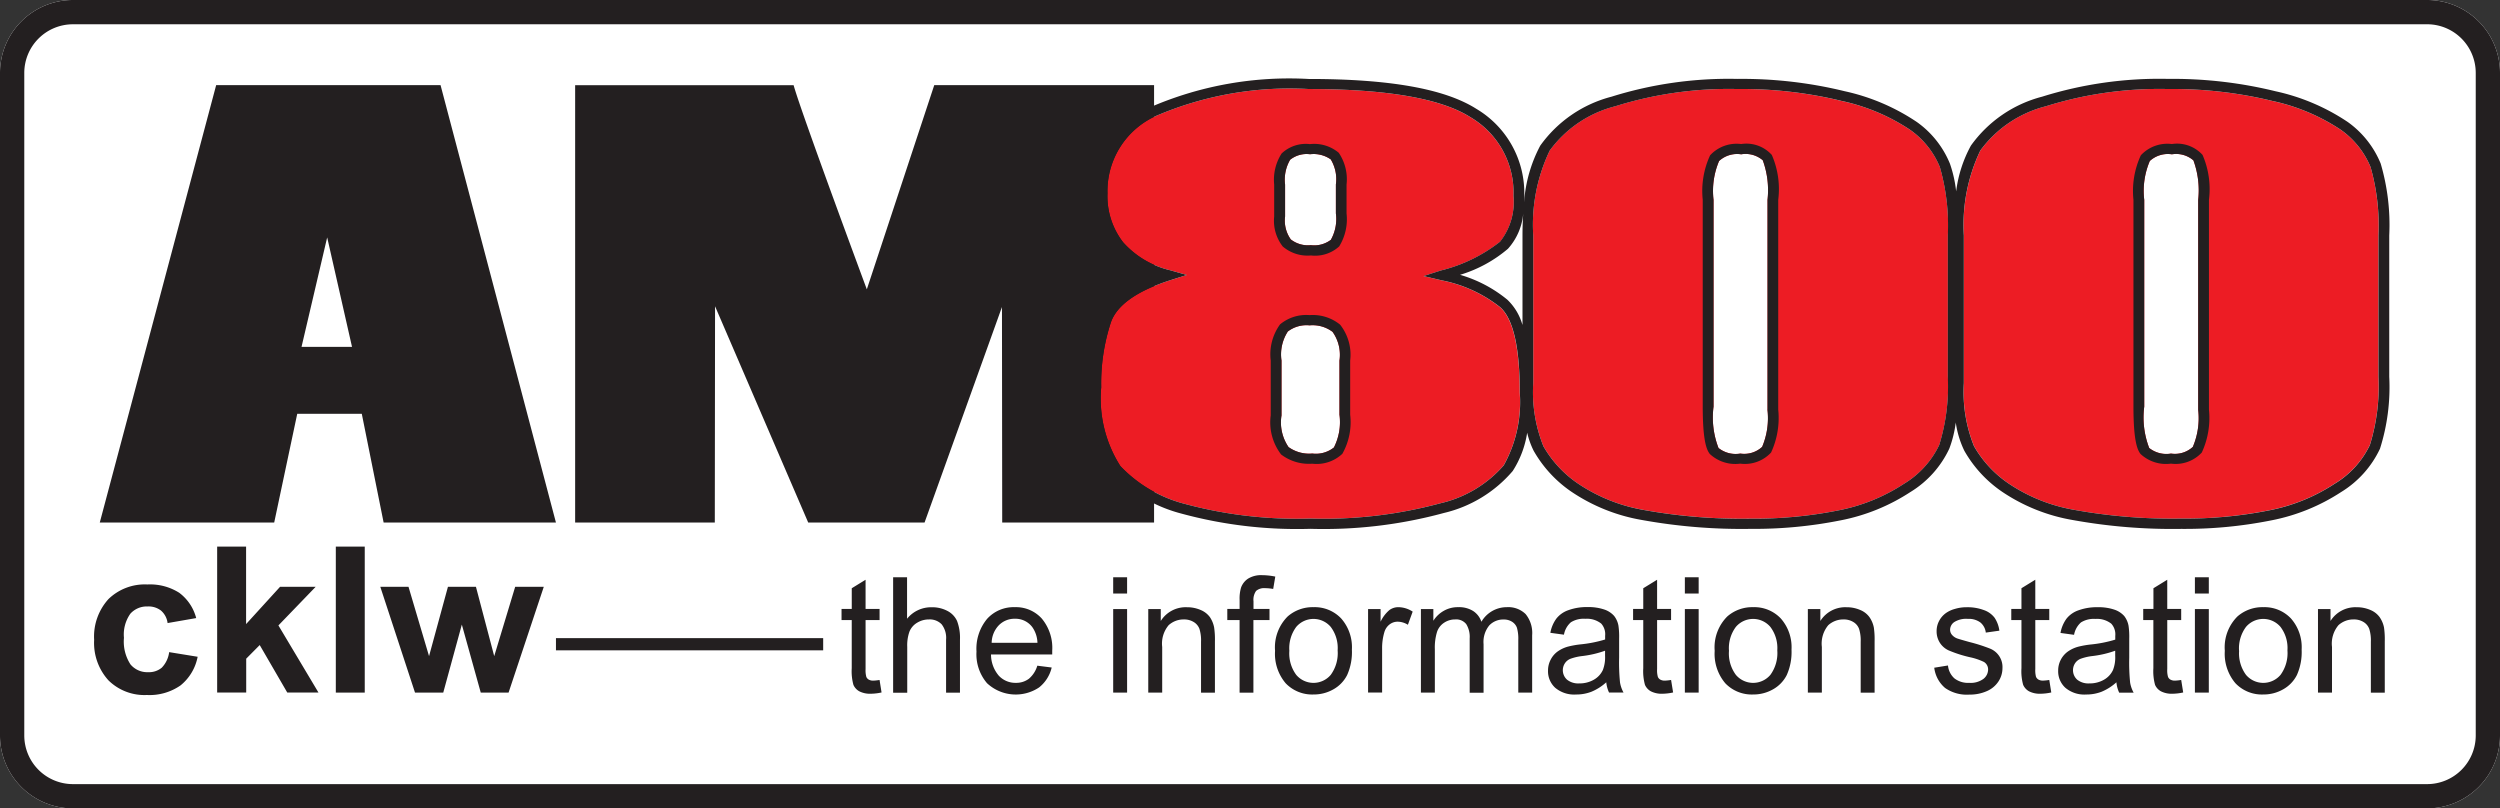 <svg id="Layer_1" data-name="Layer 1" xmlns="http://www.w3.org/2000/svg" viewBox="0 0 112.324 36.321"><rect x="0" y="0" width="112.324" height="36.321" fill="#333333" stroke="none"/><path d="M109.049 36.321H3.274A3.279 3.279 0 0 1 0 33.046V3.274A3.279 3.279 0 0 1 3.274 0h105.775a3.279 3.279 0 0 1 3.275 3.274v29.772a3.279 3.279 0 0 1-3.275 3.275z" fill="#fff"/><path d="M8.815 27.77l-1.285.224a.887.887 0 0 0-.295-.56.91.91 0 0 0-.6-.186.993.993 0 0 0-.777.324 1.616 1.616 0 0 0-.289 1.085 1.879 1.879 0 0 0 .293 1.194.983.983 0 0 0 .792.35.9.9 0 0 0 .613-.201 1.222 1.222 0 0 0 .333-.7l1.28.208a2.18 2.18 0 0 1-.765 1.284 2.434 2.434 0 0 1-1.517.434 2.3 2.3 0 0 1-1.725-.658 2.5 2.5 0 0 1-.643-1.82 2.5 2.5 0 0 1 .645-1.833 2.34 2.34 0 0 1 1.745-.655 2.446 2.446 0 0 1 1.432.373 2.066 2.066 0 0 1 .763 1.137zM9.757 31.118v-6.56h1.3v3.482l1.526-1.675h1.6L12.509 28.1l1.8 3.016h-1.402l-1.238-2.134-.607.612v1.521h-1.3zM15.088 31.118v-6.56h1.3v6.561h-1.3zM18.646 31.118l-1.559-4.753h1.267l.923 3.115.849-3.115h1.258l.821 3.115.942-3.115h1.285l-1.582 4.753H21.6l-.85-3.056-.835 3.056h-1.269zM39.518 30.55l.09.562a2.327 2.327 0 0 1-.473.057 1.06 1.06 0 0 1-.527-.109.615.615 0 0 1-.264-.289 2.321 2.321 0 0 1-.076-.751v-2.16h-.458v-.5h.459v-.93l.621-.382v1.311h.629v.5h-.629v2.2a1.149 1.149 0 0 0 .033.351.257.257 0 0 0 .107.123.4.4 0 0 0 .214.047 2.012 2.012 0 0 0 .274-.03zM40.128 31.119v-5.183h.626V27.8a1.386 1.386 0 0 1 1.1-.516 1.457 1.457 0 0 1 .712.164.954.954 0 0 1 .434.452 2.129 2.129 0 0 1 .131.842v2.38h-.624v-2.38a.989.989 0 0 0-.2-.693.745.745 0 0 0-.574-.218 1.006 1.006 0 0 0-.523.146.821.821 0 0 0-.348.4 1.842 1.842 0 0 0-.1.693v2.054h-.634zM46.606 29.909l.646.082a1.615 1.615 0 0 1-.566.895 1.889 1.889 0 0 1-2.338-.189 2 2 0 0 1-.475-1.422 2.1 2.1 0 0 1 .479-1.472 1.607 1.607 0 0 1 1.248-.523 1.56 1.56 0 0 1 1.207.512 2.056 2.056 0 0 1 .469 1.443v.169h-2.75a1.467 1.467 0 0 0 .344.948 1.016 1.016 0 0 0 .77.328.943.943 0 0 0 .588-.184 1.216 1.216 0 0 0 .378-.587zm-2.052-1.027h2.058a1.282 1.282 0 0 0-.235-.711.946.946 0 0 0-.777-.371.984.984 0 0 0-.724.294 1.166 1.166 0 0 0-.321.788zM50.015 26.669v-.733h.625v.732h-.625zm0 4.45v-3.755h.625v3.755h-.625zM51.591 31.119v-3.755h.562v.536a1.319 1.319 0 0 1 1.174-.617 1.515 1.515 0 0 1 .612.121.981.981 0 0 1 .419.32 1.253 1.253 0 0 1 .193.471 3.641 3.641 0 0 1 .035.618v2.309h-.624v-2.287a1.732 1.732 0 0 0-.072-.581.609.609 0 0 0-.259-.308.817.817 0 0 0-.436-.115 1 1 0 0 0-.688.258 1.287 1.287 0 0 0-.29.979v2.051h-.626zM55.694 31.119v-3.26h-.552v-.5h.553v-.4a1.745 1.745 0 0 1 .066-.562.811.811 0 0 1 .316-.4 1.123 1.123 0 0 1 .638-.155 3.036 3.036 0 0 1 .583.064l-.094.555a2.173 2.173 0 0 0-.368-.035.548.548 0 0 0-.4.124.686.686 0 0 0-.117.464v.346h.719v.5h-.723v3.26h-.621zM57.288 29.241a1.958 1.958 0 0 1 .568-1.545 1.7 1.7 0 0 1 1.16-.416 1.636 1.636 0 0 1 1.242.507 1.95 1.95 0 0 1 .482 1.4 2.523 2.523 0 0 1-.213 1.141 1.521 1.521 0 0 1-.621.645 1.775 1.775 0 0 1-.891.23 1.645 1.645 0 0 1-1.252-.506 2.042 2.042 0 0 1-.475-1.456zm.642 0a1.617 1.617 0 0 0 .309 1.08 1.015 1.015 0 0 0 1.551 0 1.654 1.654 0 0 0 .31-1.1 1.574 1.574 0 0 0-.311-1.055 1.017 1.017 0 0 0-1.549 0 1.608 1.608 0 0 0-.31 1.075zM61.467 31.119v-3.755h.562v.57a1.538 1.538 0 0 1 .4-.527.681.681 0 0 1 .4-.127 1.2 1.2 0 0 1 .642.2l-.215.591a.884.884 0 0 0-.458-.139.594.594 0 0 0-.368.126.672.672 0 0 0-.232.349 2.493 2.493 0 0 0-.1.742v1.966h-.631zM63.841 31.119v-3.755h.559v.527a1.314 1.314 0 0 1 .462-.443 1.263 1.263 0 0 1 .656-.168 1.189 1.189 0 0 1 .671.173.927.927 0 0 1 .37.483 1.318 1.318 0 0 1 1.141-.656 1.113 1.113 0 0 1 .844.309 1.341 1.341 0 0 1 .295.953v2.577h-.623v-2.365a1.79 1.79 0 0 0-.061-.55.535.535 0 0 0-.221-.27.677.677 0 0 0-.375-.1.862.862 0 0 0-.645.264 1.172 1.172 0 0 0-.258.843v2.182h-.624v-2.442a1.087 1.087 0 0 0-.153-.637.573.573 0 0 0-.5-.213.885.885 0 0 0-.488.143.792.792 0 0 0-.324.412 2.389 2.389 0 0 0-.1.785v1.948h-.626zM72.169 30.655a2.3 2.3 0 0 1-.668.425 1.888 1.888 0 0 1-.689.124 1.323 1.323 0 0 1-.934-.3 1 1 0 0 1-.326-.772 1.042 1.042 0 0 1 .123-.5A1.016 1.016 0 0 1 70 29.26a1.476 1.476 0 0 1 .448-.208 4.119 4.119 0 0 1 .556-.1 5.716 5.716 0 0 0 1.114-.22v-.166a.712.712 0 0 0-.177-.549 1.034 1.034 0 0 0-.712-.215 1.083 1.083 0 0 0-.65.157.962.962 0 0 0-.311.557l-.611-.084a1.532 1.532 0 0 1 .275-.645 1.18 1.18 0 0 1 .551-.378 2.386 2.386 0 0 1 .836-.133 2.207 2.207 0 0 1 .768.112 1.022 1.022 0 0 1 .434.284 1 1 0 0 1 .194.434 3.444 3.444 0 0 1 .032.587v.849a9.006 9.006 0 0 0 .04 1.123 1.438 1.438 0 0 0 .157.45h-.65a1.4 1.4 0 0 1-.125-.46zm-.052-1.42a4.589 4.589 0 0 1-1.02.24 2.285 2.285 0 0 0-.545.127.533.533 0 0 0-.247.207.57.57 0 0 0 .1.727.8.8 0 0 0 .554.169 1.266 1.266 0 0 0 .643-.161.976.976 0 0 0 .413-.439 1.574 1.574 0 0 0 .1-.637v-.233zM75.081 30.55l.091.562a2.318 2.318 0 0 1-.472.057 1.067 1.067 0 0 1-.528-.109.62.62 0 0 1-.264-.289 2.312 2.312 0 0 1-.077-.751v-2.16h-.457v-.5h.457v-.93l.622-.382v1.311h.628v.5h-.628v2.2a1.076 1.076 0 0 0 .034.351.247.247 0 0 0 .107.123.4.4 0 0 0 .213.047 1.975 1.975 0 0 0 .274-.03zM75.7 26.669v-.733h.62v.732h-.62zm0 4.45v-3.755h.62v3.755h-.62zM77.04 29.241a1.958 1.958 0 0 1 .568-1.545 1.7 1.7 0 0 1 1.16-.416 1.636 1.636 0 0 1 1.242.507 1.95 1.95 0 0 1 .482 1.4 2.536 2.536 0 0 1-.213 1.141 1.521 1.521 0 0 1-.621.645 1.776 1.776 0 0 1-.891.23 1.643 1.643 0 0 1-1.252-.506 2.042 2.042 0 0 1-.475-1.456zm.642 0a1.611 1.611 0 0 0 .31 1.08 1.015 1.015 0 0 0 1.551 0 1.66 1.66 0 0 0 .31-1.1 1.573 1.573 0 0 0-.312-1.055 1.017 1.017 0 0 0-1.549 0 1.6 1.6 0 0 0-.31 1.075zM81.226 31.119v-3.755h.562v.536a1.318 1.318 0 0 1 1.174-.617 1.514 1.514 0 0 1 .611.121.96.96 0 0 1 .418.32 1.223 1.223 0 0 1 .2.471 3.67 3.67 0 0 1 .034.618v2.309H83.6v-2.287a1.727 1.727 0 0 0-.073-.581.6.6 0 0 0-.259-.308.814.814 0 0 0-.435-.115 1.006 1.006 0 0 0-.689.258 1.292 1.292 0 0 0-.289.979v2.051h-.629zM86.905 30l.617-.1a.886.886 0 0 0 .29.58 1 1 0 0 0 .665.2.965.965 0 0 0 .639-.179.538.538 0 0 0 .209-.419.393.393 0 0 0-.186-.34 2.726 2.726 0 0 0-.639-.215 5.662 5.662 0 0 1-.952-.307.925.925 0 0 1-.4-.356.952.952 0 0 1-.137-.5.972.972 0 0 1 .113-.466 1 1 0 0 1 .307-.354 1.254 1.254 0 0 1 .4-.185 1.8 1.8 0 0 1 .539-.076 2.076 2.076 0 0 1 .762.127 1.029 1.029 0 0 1 .484.345 1.364 1.364 0 0 1 .215.581l-.61.086a.689.689 0 0 0-.241-.453.875.875 0 0 0-.564-.163 1 1 0 0 0-.614.145.425.425 0 0 0-.185.34.353.353 0 0 0 .077.223.564.564 0 0 0 .239.17c.062.023.246.076.552.162a7.4 7.4 0 0 1 .925.295.892.892 0 0 1 .56.879 1.084 1.084 0 0 1-.182.6 1.181 1.181 0 0 1-.525.434 1.874 1.874 0 0 1-.778.154 1.7 1.7 0 0 1-1.095-.3 1.414 1.414 0 0 1-.485-.908zM92.073 30.55l.09.562a2.311 2.311 0 0 1-.472.057 1.06 1.06 0 0 1-.527-.109.615.615 0 0 1-.264-.29 2.283 2.283 0 0 1-.077-.751v-2.16h-.457v-.5h.457v-.93l.622-.382v1.311h.628v.5h-.628v2.2a1.157 1.157 0 0 0 .032.351.273.273 0 0 0 .107.123.407.407 0 0 0 .215.047 2 2 0 0 0 .274-.029zM95.09 30.655a2.317 2.317 0 0 1-.668.425 1.888 1.888 0 0 1-.689.124 1.321 1.321 0 0 1-.934-.3 1 1 0 0 1-.326-.772 1.031 1.031 0 0 1 .123-.5 1.042 1.042 0 0 1 .323-.366 1.5 1.5 0 0 1 .449-.208 4.119 4.119 0 0 1 .556-.1 5.684 5.684 0 0 0 1.114-.22v-.166a.712.712 0 0 0-.178-.549 1.033 1.033 0 0 0-.711-.215 1.088 1.088 0 0 0-.652.157.972.972 0 0 0-.31.557l-.61-.084a1.544 1.544 0 0 1 .273-.645 1.183 1.183 0 0 1 .552-.378 2.391 2.391 0 0 1 .837-.133 2.213 2.213 0 0 1 .768.112 1.034 1.034 0 0 1 .434.284 1.017 1.017 0 0 1 .193.434 3.444 3.444 0 0 1 .032.587v.849a9.005 9.005 0 0 0 .04 1.123 1.416 1.416 0 0 0 .158.45h-.649a1.378 1.378 0 0 1-.125-.466zm-.052-1.42a4.574 4.574 0 0 1-1.02.24 2.31 2.31 0 0 0-.545.127.543.543 0 0 0-.247.207.573.573 0 0 0 .1.727.8.8 0 0 0 .554.169 1.271 1.271 0 0 0 .643-.161.974.974 0 0 0 .412-.439 1.537 1.537 0 0 0 .1-.637v-.233zM98 30.55l.09.562a2.319 2.319 0 0 1-.473.057 1.06 1.06 0 0 1-.527-.109.615.615 0 0 1-.264-.289 2.321 2.321 0 0 1-.076-.751v-2.16h-.456v-.5h.459v-.93l.621-.382v1.311H98v.5h-.626v2.2a1.076 1.076 0 0 0 .034.351.25.25 0 0 0 .106.123.4.4 0 0 0 .214.047 2 2 0 0 0 .272-.03zM98.616 26.669v-.733h.625v.732h-.625zm0 4.45v-3.755h.625v3.755h-.625zM99.96 29.241a1.955 1.955 0 0 1 .569-1.545 1.7 1.7 0 0 1 1.16-.416 1.634 1.634 0 0 1 1.242.507 1.954 1.954 0 0 1 .481 1.4 2.523 2.523 0 0 1-.213 1.141 1.521 1.521 0 0 1-.621.645 1.77 1.77 0 0 1-.89.23 1.639 1.639 0 0 1-1.251-.506 2.042 2.042 0 0 1-.477-1.456zm.643 0a1.622 1.622 0 0 0 .309 1.08 1.016 1.016 0 0 0 1.552 0 1.66 1.66 0 0 0 .31-1.1 1.569 1.569 0 0 0-.312-1.055 1.018 1.018 0 0 0-1.55 0 1.613 1.613 0 0 0-.312 1.075zM104.146 31.119v-3.755h.563v.536a1.318 1.318 0 0 1 1.173-.617 1.517 1.517 0 0 1 .613.121.972.972 0 0 1 .418.32 1.241 1.241 0 0 1 .2.471 3.8 3.8 0 0 1 .034.618v2.309h-.625v-2.287a1.727 1.727 0 0 0-.073-.581.612.612 0 0 0-.258-.308.816.816 0 0 0-.436-.115 1 1 0 0 0-.689.258 1.287 1.287 0 0 0-.29.979v2.051h-.625zM24.979 28.671h12.006v.547H24.979zM19.794 3.826l5.184 19.65h-7.742l-.981-4.884h-2.9l-1.035 4.885H4.483L9.712 3.826h10.082zm-5.094 6.84l-1.152 4.918h2.268zM51.852 3.828v19.65h-6.823l-.011-9.684-3.478 9.684h-5.227l-4.186-9.718-.011 9.718h-6.275V3.828h9.816C35.979 5.009 38.946 13 38.946 13l3.03-9.176h9.876z" fill="#231f20"/><path d="M109.049 36.321H3.274A3.279 3.279 0 0 1 0 33.046V3.274A3.279 3.279 0 0 1 3.274 0h105.775a3.279 3.279 0 0 1 3.275 3.274v29.772a3.279 3.279 0 0 1-3.275 3.275zM3.274 1.091a2.187 2.187 0 0 0-2.183 2.183v29.772a2.187 2.187 0 0 0 2.184 2.184h105.774a2.187 2.187 0 0 0 2.185-2.184V3.274a2.187 2.187 0 0 0-2.185-2.184H3.274z" fill="#231f20"/><path d="M85.82 5.832a8.956 8.956 0 0 0-3.061-1.292A18.918 18.918 0 0 0 78.05 4a17.085 17.085 0 0 0-5.482.773 5.24 5.24 0 0 0-2.939 1.988 7.72 7.72 0 0 0-.742 3.814v6.641a6.519 6.519 0 0 0 .457 2.832 5.066 5.066 0 0 0 1.556 1.68 7.641 7.641 0 0 0 2.972 1.187 24.685 24.685 0 0 0 4.782.388 19.234 19.234 0 0 0 3.937-.37 8.247 8.247 0 0 0 2.961-1.2 4.1 4.1 0 0 0 1.58-1.74 8.9 8.9 0 0 0 .385-3.068v-6.347a9.537 9.537 0 0 0-.357-3.072 3.826 3.826 0 0 0-1.34-1.674zm-6.409 12.574a3.314 3.314 0 0 1-.239 1.672 1.186 1.186 0 0 1-.981.3 1.236 1.236 0 0 1-.979-.25 3.793 3.793 0 0 1-.223-1.86V8.98a3.435 3.435 0 0 1 .249-1.747 1.2 1.2 0 0 1 .993-.3 1.184 1.184 0 0 1 .969.267 3.9 3.9 0 0 1 .214 1.777v9.426zM106.509 7.506a3.837 3.837 0 0 0-1.338-1.674 8.941 8.941 0 0 0-3.061-1.292A18.922 18.922 0 0 0 97.4 4a17.081 17.081 0 0 0-5.482.773 5.254 5.254 0 0 0-2.941 1.988 7.745 7.745 0 0 0-.74 3.814v6.641a6.505 6.505 0 0 0 .457 2.832 5.056 5.056 0 0 0 1.555 1.677 7.63 7.63 0 0 0 2.971 1.187A24.7 24.7 0 0 0 98 23.3a19.253 19.253 0 0 0 3.937-.37 8.229 8.229 0 0 0 2.959-1.2 4.091 4.091 0 0 0 1.581-1.74 8.9 8.9 0 0 0 .385-3.068v-6.344a9.572 9.572 0 0 0-.353-3.072zm-7.746 10.9a3.294 3.294 0 0 1-.24 1.672 1.183 1.183 0 0 1-.981.3 1.238 1.238 0 0 1-.979-.25 3.808 3.808 0 0 1-.223-1.86V8.98a3.415 3.415 0 0 1 .25-1.747 1.2 1.2 0 0 1 .992-.3 1.185 1.185 0 0 1 .968.273 3.927 3.927 0 0 1 .214 1.777v9.426zM64.757 12.594l-.8-.189.777-.25a7.045 7.045 0 0 0 2.666-1.292A2.887 2.887 0 0 0 68 8.8a3.922 3.922 0 0 0-1.939-3.535C64.747 4.428 62.3 4 58.8 4a15.244 15.244 0 0 0-6.842 1.2 3.7 3.7 0 0 0-2.2 3.483 3.388 3.388 0 0 0 .7 2.2 4.1 4.1 0 0 0 2.133 1.264l.73.207-.722.23c-1.509.482-2.411 1.119-2.685 1.891a8.79 8.79 0 0 0-.438 2.926 5.646 5.646 0 0 0 .861 3.54 6.084 6.084 0 0 0 2.9 1.7 19.333 19.333 0 0 0 5.638.658 20.03 20.03 0 0 0 5.84-.687 5.374 5.374 0 0 0 2.843-1.7 5.844 5.844 0 0 0 .722-3.272c0-2.033-.3-3.323-.884-3.837a6.152 6.152 0 0 0-2.639-1.209zm-7.02-4.308a1.775 1.775 0 0 1 .229-1.109 1.19 1.19 0 0 1 .894-.247 1.339 1.339 0 0 1 .931.232 1.714 1.714 0 0 1 .23 1.124v1.3a1.92 1.92 0 0 1-.225 1.188 1.226 1.226 0 0 1-.9.24 1.251 1.251 0 0 1-.9-.256 1.456 1.456 0 0 1-.258-1.031V8.286zm2.444 10.345a2.516 2.516 0 0 1-.249 1.473 1.293 1.293 0 0 1-.973.273 1.588 1.588 0 0 1-1.066-.29 1.958 1.958 0 0 1-.316-1.422V16.2a1.89 1.89 0 0 1 .284-1.306 1.378 1.378 0 0 1 .978-.276 1.487 1.487 0 0 1 1.032.292 1.777 1.777 0 0 1 .31 1.29v2.434z" fill="#ed1c24"/><path d="M58.9 11.478a1.606 1.606 0 0 0 1.269-.407 2.319 2.319 0 0 0 .331-1.48v-1.3a2.119 2.119 0 0 0-.351-1.427 1.719 1.719 0 0 0-1.295-.389 1.58 1.58 0 0 0-1.272.422 2.184 2.184 0 0 0-.334 1.394v1.441a1.877 1.877 0 0 0 .385 1.342 1.71 1.71 0 0 0 1.267.404zm-1.163-3.192a1.775 1.775 0 0 1 .229-1.109 1.19 1.19 0 0 1 .894-.247 1.339 1.339 0 0 1 .931.232 1.714 1.714 0 0 1 .23 1.124v1.3a1.92 1.92 0 0 1-.225 1.188 1.226 1.226 0 0 1-.9.24 1.251 1.251 0 0 1-.9-.256 1.456 1.456 0 0 1-.258-1.031V8.286zM58.839 14.158a1.834 1.834 0 0 0-1.327.417 2.289 2.289 0 0 0-.419 1.622v2.467a2.371 2.371 0 0 0 .466 1.754 2.051 2.051 0 0 0 1.4.416 1.685 1.685 0 0 0 1.352-.445 2.892 2.892 0 0 0 .352-1.758V16.2a2.182 2.182 0 0 0-.452-1.613 1.946 1.946 0 0 0-1.372-.429zm1.343 4.473a2.516 2.516 0 0 1-.249 1.473 1.293 1.293 0 0 1-.973.273 1.588 1.588 0 0 1-1.066-.29 1.958 1.958 0 0 1-.316-1.422V16.2a1.89 1.89 0 0 1 .284-1.306 1.378 1.378 0 0 1 .978-.276 1.487 1.487 0 0 1 1.032.292 1.777 1.777 0 0 1 .31 1.29v2.434zM78.23 6.471a1.624 1.624 0 0 0-1.395.506 3.819 3.819 0 0 0-.332 2v9.285c0 1.537.171 1.949.319 2.135a1.673 1.673 0 0 0 1.367.434 1.6 1.6 0 0 0 1.385-.5 3.691 3.691 0 0 0 .321-1.926V8.98a3.848 3.848 0 0 0-.288-2.019 1.541 1.541 0 0 0-1.377-.49zm1.181 11.936a3.314 3.314 0 0 1-.239 1.672 1.186 1.186 0 0 1-.981.3 1.236 1.236 0 0 1-.979-.25 3.793 3.793 0 0 1-.223-1.86V8.98a3.435 3.435 0 0 1 .249-1.747 1.2 1.2 0 0 1 .993-.3 1.184 1.184 0 0 1 .969.267 3.9 3.9 0 0 1 .214 1.777v9.426z" fill="#231f20"/><path d="M106.964 7.352a4.274 4.274 0 0 0-1.49-1.877 9.4 9.4 0 0 0-3.236-1.375 19.379 19.379 0 0 0-4.838-.556 17.623 17.623 0 0 0-5.649.8 5.685 5.685 0 0 0-3.2 2.2 5.775 5.775 0 0 0-.662 2.054 5.657 5.657 0 0 0-.279-1.243 4.278 4.278 0 0 0-1.492-1.877 9.4 9.4 0 0 0-3.23-1.378 19.4 19.4 0 0 0-4.838-.555 17.611 17.611 0 0 0-5.648.8 5.685 5.685 0 0 0-3.2 2.2 6.353 6.353 0 0 0-.725 2.54c0-.093.008-.185.008-.28a4.4 4.4 0 0 0-2.152-3.914c-1.418-.9-3.883-1.343-7.535-1.343A15.7 15.7 0 0 0 51.722 4.8a4.172 4.172 0 0 0-2.45 3.883 3.818 3.818 0 0 0 .8 2.482 4.183 4.183 0 0 0 1.743 1.211 3.733 3.733 0 0 0-2.362 1.956 9.2 9.2 0 0 0-.463 3.071 5.955 5.955 0 0 0 .963 3.821 6.566 6.566 0 0 0 3.133 1.853 19.782 19.782 0 0 0 5.792.683 20.549 20.549 0 0 0 5.994-.712 5.816 5.816 0 0 0 3.093-1.885 4.4 4.4 0 0 0 .65-1.721 3.739 3.739 0 0 0 .291.81 5.546 5.546 0 0 0 1.694 1.839 8.123 8.123 0 0 0 3.165 1.271 25.173 25.173 0 0 0 4.885.4 19.789 19.789 0 0 0 4.044-.382 8.776 8.776 0 0 0 3.136-1.271 4.534 4.534 0 0 0 1.75-1.949 5.12 5.12 0 0 0 .292-1.177 4.267 4.267 0 0 0 .386 1.272 5.531 5.531 0 0 0 1.693 1.837 8.123 8.123 0 0 0 3.166 1.271 25.166 25.166 0 0 0 4.885.4 19.78 19.78 0 0 0 4.043-.382 8.781 8.781 0 0 0 3.137-1.271 4.553 4.553 0 0 0 1.75-1.949 9.16 9.16 0 0 0 .416-3.232v-6.351a9.782 9.782 0 0 0-.384-3.226zM68.4 14.588a2.5 2.5 0 0 0-.674-1.121 5.94 5.94 0 0 0-2.126-1.119 5.975 5.975 0 0 0 2.153-1.172 2.723 2.723 0 0 0 .685-1.586c-.02.314-.033.642-.033.988v4.01zm-.84 6.324a5.374 5.374 0 0 1-2.843 1.7 20.03 20.03 0 0 1-5.84.687 19.333 19.333 0 0 1-5.638-.658 6.084 6.084 0 0 1-2.9-1.7 5.646 5.646 0 0 1-.861-3.54 8.79 8.79 0 0 1 .438-2.926c.274-.771 1.177-1.408 2.685-1.891l.722-.23-.73-.207a4.1 4.1 0 0 1-2.133-1.264 3.388 3.388 0 0 1-.7-2.2 3.7 3.7 0 0 1 2.2-3.483A15.244 15.244 0 0 1 58.8 4c3.5 0 5.947.426 7.264 1.264A3.922 3.922 0 0 1 68 8.8a2.887 2.887 0 0 1-.607 2.062 7.045 7.045 0 0 1-2.658 1.291l-.777.25.8.189A6.152 6.152 0 0 1 67.4 13.8c.587.514.884 1.8.884 3.837a5.844 5.844 0 0 1-.723 3.275zm19.953-3.986a8.9 8.9 0 0 1-.385 3.068 4.1 4.1 0 0 1-1.58 1.74 8.247 8.247 0 0 1-2.961 1.2 19.234 19.234 0 0 1-3.937.37 24.685 24.685 0 0 1-4.782-.388 7.641 7.641 0 0 1-2.968-1.188 5.066 5.066 0 0 1-1.555-1.677 6.519 6.519 0 0 1-.457-2.832v-6.641a7.72 7.72 0 0 1 .742-3.814 5.24 5.24 0 0 1 2.939-1.988A17.085 17.085 0 0 1 78.05 4a18.918 18.918 0 0 1 4.709.538 8.956 8.956 0 0 1 3.061 1.294 3.826 3.826 0 0 1 1.337 1.674 9.537 9.537 0 0 1 .357 3.072v6.348zm19.351 0a8.9 8.9 0 0 1-.385 3.068 4.091 4.091 0 0 1-1.581 1.74 8.229 8.229 0 0 1-2.959 1.2A19.253 19.253 0 0 1 98 23.3a24.7 24.7 0 0 1-4.783-.388 7.63 7.63 0 0 1-2.971-1.187 5.056 5.056 0 0 1-1.555-1.677 6.505 6.505 0 0 1-.457-2.832v-6.638a7.745 7.745 0 0 1 .74-3.814 5.254 5.254 0 0 1 2.941-1.988A17.081 17.081 0 0 1 97.4 4a18.922 18.922 0 0 1 4.709.538 8.941 8.941 0 0 1 3.061 1.292 3.837 3.837 0 0 1 1.338 1.674 9.572 9.572 0 0 1 .356 3.072v6.348z" fill="#231f20"/><path d="M97.581 6.471a1.627 1.627 0 0 0-1.394.506 3.819 3.819 0 0 0-.332 2v9.285c0 1.537.171 1.949.319 2.135a1.675 1.675 0 0 0 1.367.434 1.6 1.6 0 0 0 1.385-.5 3.681 3.681 0 0 0 .321-1.926V8.98a3.867 3.867 0 0 0-.287-2.019 1.544 1.544 0 0 0-1.379-.49zm1.182 11.936a3.294 3.294 0 0 1-.24 1.672 1.183 1.183 0 0 1-.981.3 1.238 1.238 0 0 1-.979-.25 3.808 3.808 0 0 1-.223-1.86V8.98a3.415 3.415 0 0 1 .25-1.747 1.2 1.2 0 0 1 .992-.3 1.185 1.185 0 0 1 .968.273 3.927 3.927 0 0 1 .214 1.777v9.426z" fill="#231f20"/></svg>